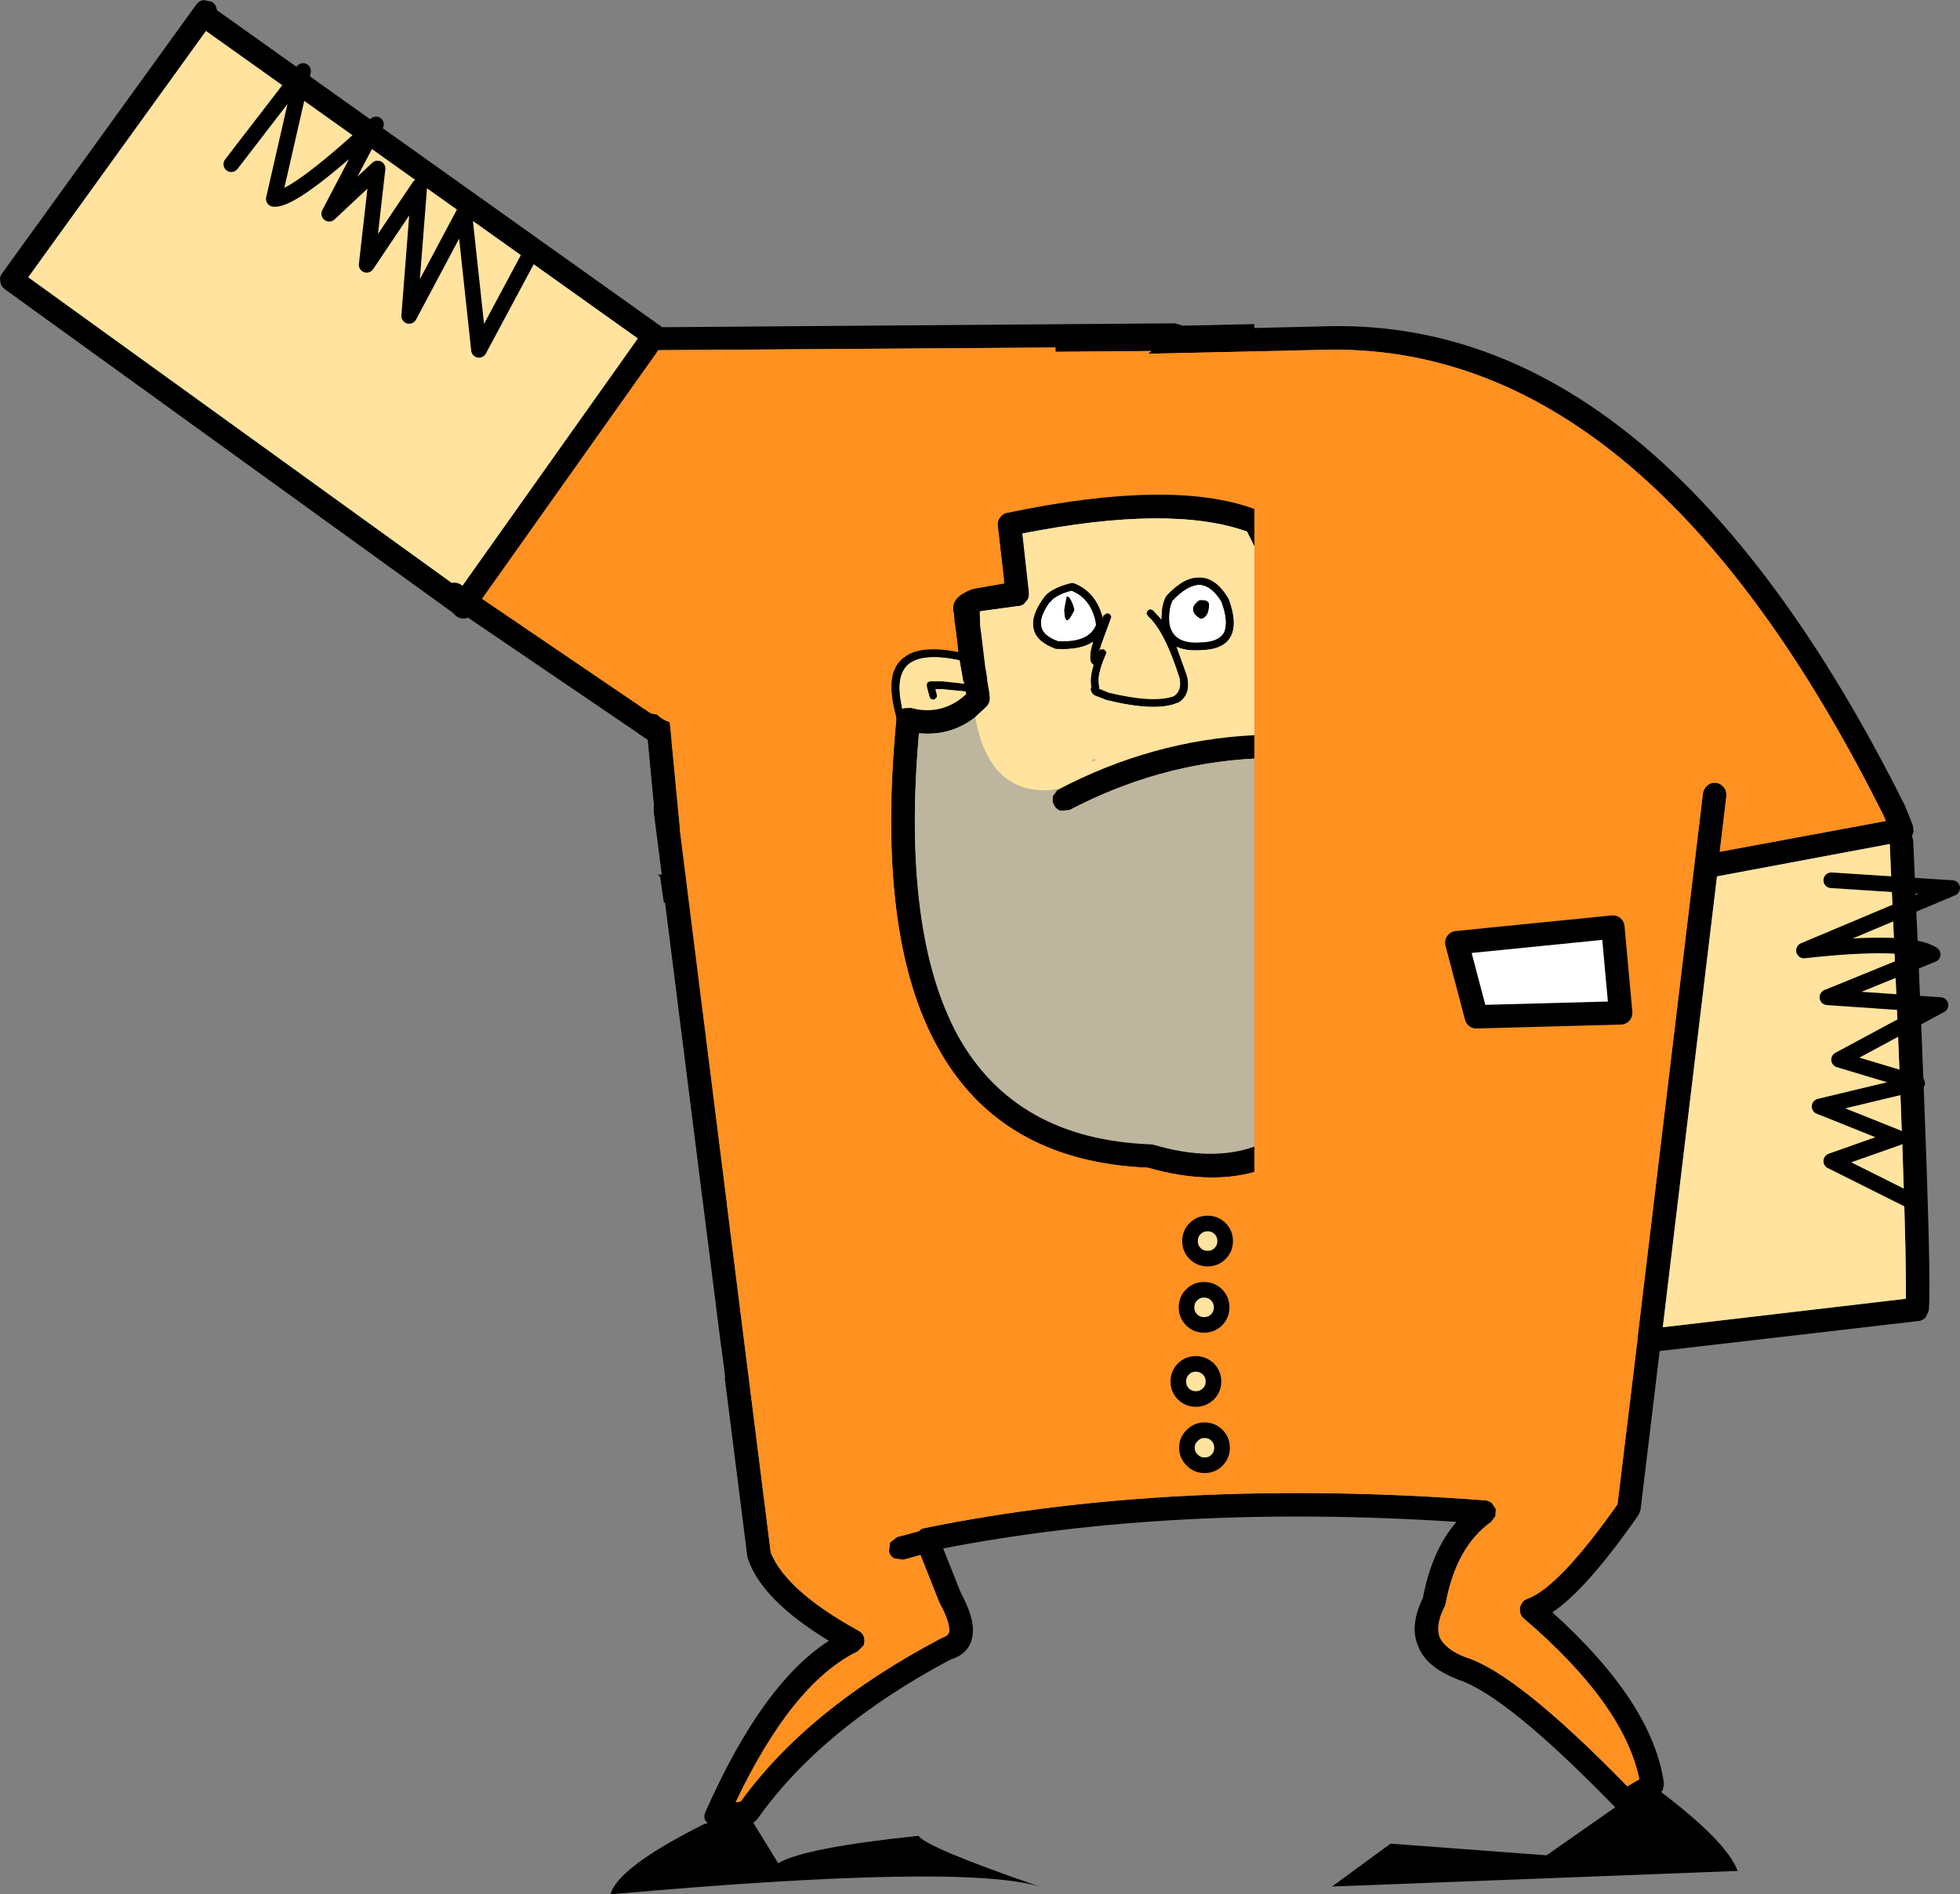 <?xml version="1.0" encoding="UTF-8" standalone="no"?>
<svg xmlns:xlink="http://www.w3.org/1999/xlink" height="242.85px" width="251.25px" xmlns="http://www.w3.org/2000/svg">
  <rect width="100%" height="100%" fill="#808080" stroke="none"/>
  <g transform="matrix(1.0, 0.0, 0.0, 1.0, 207.3, 126.7)">
    <path d="M-147.1 -50.3 L-146.95 -50.2 -147.5 -49.45 -147.55 -49.5 -147.5 -49.45 -147.9 -48.9 -147.55 -49.5 -147.1 -50.3 M-128.5 -75.75 L-125.8 -79.45 -120.15 -20.9 -120.15 -20.7 -114.1 27.5 -117.15 27.5 -122.05 -11.5 -122.25 -11.5 -122.25 -12.0 Q-122.15 -13.7 -122.95 -14.6 L-122.4 -14.55 -123.5 -23.15 -123.45 -23.75 -124.4 -33.75 -124.95 -39.25 -125.1 -39.25 -125.25 -40.35 -125.25 -40.45 -125.15 -41.1 -125.25 -42.15 -125.15 -42.1 -125.25 -42.3 -128.5 -75.75 M-122.55 -32.5 L-124.4 -33.75 -122.55 -32.5 M-46.5 -57.15 L-47.45 -59.05 Q-57.2 -62.55 -76.25 -58.8 L-75.4 -51.15 Q-75.35 -50.75 -75.55 -50.35 L-76.05 -49.75 Q-76.4 -49.5 -76.8 -49.5 L-81.55 -48.85 -81.7 -48.8 -81.7 -48.45 -81.65 -46.85 -81.5 -45.8 -81.15 -42.9 -81.0 -41.65 -80.95 -41.4 -80.75 -40.2 -80.75 -39.95 -80.45 -38.2 -80.45 -38.0 -80.4 -37.7 Q-80.4 -37.1 -80.8 -36.65 L-82.3 -35.25 Q-85.45 -32.8 -89.5 -33.2 -91.75 -7.6 -84.45 5.7 -77.05 18.85 -59.85 19.5 L-59.45 19.55 Q-52.05 21.75 -46.5 19.8 L-46.5 23.05 Q-52.45 24.7 -60.15 22.5 -79.0 21.7 -87.05 7.15 -95.05 -7.1 -92.4 -34.85 L-92.4 -35.0 -92.4 -35.15 -92.7 -36.4 Q-93.8 -41.3 -91.3 -43.0 -89.2 -44.55 -84.45 -43.6 L-84.75 -46.2 -84.8 -46.45 -84.9 -47.3 -85.0 -47.6 -84.95 -47.6 -85.0 -48.4 -85.0 -48.45 Q-85.7 -50.6 -82.55 -51.7 L-78.55 -52.4 -79.4 -59.8 Q-79.45 -60.4 -79.1 -60.85 -78.75 -61.35 -78.2 -61.45 -57.15 -65.85 -46.5 -61.95 L-46.5 -57.15 M-71.65 -26.0 L-71.6 -26.0 Q-59.6 -32.3 -46.5 -32.95 L-46.5 -29.95 Q-58.85 -29.3 -70.2 -23.35 L-71.35 -23.25 Q-71.95 -23.45 -72.2 -24.0 -72.5 -24.55 -72.3 -25.15 L-72.25 -25.25 -71.8 -25.85 -71.65 -26.0 M-88.35 -39.75 L-88.05 -39.85 -86.5 -39.85 -83.7 -39.55 -83.7 -39.65 -83.85 -40.0 -84.3 -42.55 Q-88.8 -43.5 -90.7 -42.15 -92.6 -40.7 -91.7 -36.6 L-91.7 -36.5 -91.65 -36.3 -91.45 -36.4 -90.55 -36.45 -89.65 -36.25 -89.7 -36.25 Q-86.15 -35.7 -83.45 -38.2 L-83.5 -38.55 -86.55 -38.85 -87.4 -38.85 -87.2 -38.1 Q-87.15 -37.95 -87.25 -37.75 L-87.55 -37.5 -87.95 -37.55 -88.15 -37.85 -88.5 -39.2 -88.5 -39.5 -88.35 -39.75 M-72.7 -49.95 L-72.75 -49.95 Q-74.1 -48.05 -73.8 -46.8 -73.5 -45.65 -71.65 -45.0 -67.7 -44.8 -66.8 -47.1 -67.35 -50.4 -69.95 -51.45 -72.05 -50.9 -72.7 -49.95 M-66.15 -43.95 L-65.8 -43.95 -65.5 -43.65 Q-65.45 -43.5 -65.55 -43.3 L-65.55 -43.25 -65.65 -43.05 Q-66.75 -40.45 -66.4 -39.2 L-66.4 -39.0 -66.45 -38.9 -66.4 -38.9 -65.2 -38.4 Q-59.4 -37.0 -56.8 -37.95 -55.75 -38.7 -56.1 -40.25 -58.0 -46.3 -60.15 -48.2 L-60.35 -48.55 -60.2 -48.9 -59.85 -49.1 -59.5 -48.95 -58.4 -47.75 Q-58.45 -49.55 -57.85 -50.7 L-57.75 -50.85 Q-55.45 -53.3 -53.45 -53.15 -51.45 -53.15 -49.85 -50.5 L-49.8 -50.4 Q-48.65 -47.3 -49.5 -45.65 -50.35 -43.95 -53.25 -43.85 -55.3 -43.7 -56.5 -44.3 L-55.15 -40.55 -55.15 -40.5 Q-54.55 -38.2 -56.25 -37.1 L-56.35 -37.1 Q-59.1 -35.9 -65.45 -37.45 L-67.0 -38.05 Q-67.7 -38.6 -67.4 -39.15 -67.65 -40.2 -67.1 -41.95 L-67.3 -42.1 -67.5 -42.4 Q-67.7 -43.25 -67.15 -44.95 -68.7 -43.85 -71.8 -44.0 L-71.95 -44.0 Q-74.45 -44.9 -74.8 -46.55 -75.2 -48.2 -73.55 -50.5 -72.75 -51.75 -70.0 -52.45 L-69.7 -52.45 Q-66.9 -51.4 -66.0 -48.2 L-65.95 -47.95 -65.8 -48.3 -65.5 -48.55 -65.15 -48.55 -64.85 -48.25 Q-64.8 -48.1 -64.9 -47.9 L-66.35 -43.95 -66.4 -43.75 -66.15 -43.95 M-50.75 -50.05 Q-52.0 -52.1 -53.5 -52.2 -55.1 -52.2 -57.0 -50.15 -57.5 -49.05 -57.4 -47.3 -56.95 -44.55 -53.35 -44.85 L-53.3 -44.85 Q-51.1 -44.9 -50.4 -46.1 -49.8 -47.45 -50.75 -50.05 M-52.3 -49.75 Q-52.3 -48.0 -53.4 -47.85 -55.3 -49.0 -53.55 -50.25 -52.4 -50.35 -52.3 -49.75 M-69.55 -49.0 Q-70.8 -46.35 -70.9 -49.0 L-70.55 -50.75 Q-70.05 -50.75 -69.55 -49.0" fill="#000000" fill-rule="evenodd" stroke="none"/>
    <path d="M-147.1 -50.3 L-203.7 -91.15 -180.9 -122.75 -124.3 -82.45 -123.85 -82.15 -124.1 -81.8 -125.8 -79.45 -128.5 -75.75 -146.95 -50.2 -147.1 -50.3 M-82.3 -35.25 L-80.8 -36.65 Q-80.4 -37.1 -80.4 -37.7 L-80.45 -38.0 -80.45 -38.2 -80.75 -39.95 -80.75 -40.2 -80.95 -41.4 -81.0 -41.65 -81.15 -42.9 -81.5 -45.8 -81.65 -46.85 -81.7 -48.45 -81.7 -48.8 -81.55 -48.85 -76.8 -49.5 Q-76.4 -49.5 -76.05 -49.75 L-75.55 -50.35 Q-75.35 -50.75 -75.4 -51.15 L-76.25 -58.8 Q-57.2 -62.55 -47.45 -59.05 L-46.5 -57.15 -46.5 -32.95 Q-59.6 -32.3 -71.6 -26.0 L-71.65 -26.0 Q-80.45 -24.8 -82.3 -35.25 M-88.35 -39.75 L-88.5 -39.5 -88.5 -39.2 -88.15 -37.85 -87.95 -37.55 -87.55 -37.5 -87.25 -37.75 Q-87.15 -37.95 -87.2 -38.1 L-87.4 -38.85 -86.55 -38.85 -83.5 -38.55 -83.45 -38.2 Q-86.15 -35.7 -89.7 -36.25 L-89.65 -36.25 -90.55 -36.45 -91.45 -36.4 -91.65 -36.3 -91.7 -36.5 -91.7 -36.6 Q-92.6 -40.7 -90.7 -42.15 -88.8 -43.5 -84.3 -42.55 L-83.85 -40.0 -83.7 -39.65 -83.7 -39.55 -86.5 -39.85 -88.05 -39.85 -88.35 -39.75 M-66.0 -48.2 Q-66.9 -51.4 -69.7 -52.45 L-70.0 -52.45 Q-72.75 -51.75 -73.55 -50.5 -75.2 -48.2 -74.8 -46.55 -74.45 -44.9 -71.95 -44.0 L-71.8 -44.0 Q-68.7 -43.85 -67.15 -44.95 -67.7 -43.25 -67.5 -42.4 L-67.3 -42.1 -67.1 -41.95 Q-67.65 -40.2 -67.4 -39.15 -67.7 -38.6 -67.0 -38.05 L-65.45 -37.45 Q-59.1 -35.9 -56.35 -37.1 L-56.25 -37.1 Q-54.55 -38.2 -55.15 -40.5 L-55.15 -40.55 -56.5 -44.3 Q-55.3 -43.7 -53.25 -43.85 -50.35 -43.95 -49.5 -45.65 -48.65 -47.3 -49.8 -50.4 L-49.85 -50.5 Q-51.45 -53.15 -53.45 -53.15 -55.45 -53.3 -57.75 -50.85 L-57.85 -50.7 Q-58.45 -49.55 -58.4 -47.75 L-59.5 -48.95 -59.85 -49.1 -60.2 -48.9 -60.35 -48.55 -60.15 -48.2 Q-58.0 -46.3 -56.1 -40.25 -55.75 -38.7 -56.8 -37.95 -59.4 -37.0 -65.2 -38.4 L-66.4 -38.9 -66.45 -38.9 -66.4 -39.0 -66.4 -39.2 Q-66.75 -40.45 -65.65 -43.05 L-65.55 -43.25 -65.55 -43.3 Q-65.45 -43.5 -65.5 -43.65 L-65.8 -43.95 -66.15 -43.95 -66.35 -43.95 -64.9 -47.9 Q-64.8 -48.1 -64.85 -48.25 L-65.15 -48.55 -65.5 -48.55 -65.8 -48.3 -66.0 -48.2" fill="#ffe39e" fill-rule="evenodd" stroke="none"/>
    <path d="M-125.8 -79.45 L-124.1 -81.8 -59.75 -82.2 -60.1 -81.85 -46.5 -82.15 -46.5 -61.95 Q-57.15 -65.85 -78.2 -61.45 -78.75 -61.35 -79.1 -60.85 -79.45 -60.4 -79.4 -59.8 L-78.55 -52.4 -82.55 -51.7 Q-85.7 -50.6 -85.0 -48.45 L-85.0 -48.4 -84.95 -47.6 -85.0 -47.6 -84.9 -47.3 -84.8 -46.45 -84.75 -46.2 -84.45 -43.6 Q-89.2 -44.55 -91.3 -43.0 -93.8 -41.3 -92.7 -36.4 L-92.4 -35.15 -92.4 -35.0 -92.4 -34.85 Q-95.05 -7.1 -87.05 7.15 -79.0 21.7 -60.15 22.5 -52.45 24.7 -46.5 23.05 L-46.5 27.5 -114.1 27.5 -120.15 -20.7 -120.15 -20.9 -125.8 -79.45 M-66.15 -43.95 L-66.4 -43.75 -66.35 -43.95 -66.15 -43.95 M-65.8 -48.3 L-65.95 -47.95 -66.0 -48.2 -65.8 -48.3" fill="#ff9121" fill-rule="evenodd" stroke="none"/>
    <path d="M-46.5 19.8 Q-52.05 21.75 -59.45 19.55 L-59.85 19.5 Q-77.05 18.85 -84.45 5.7 -91.75 -7.6 -89.5 -33.2 -85.45 -32.8 -82.3 -35.25 -80.45 -24.8 -71.65 -26.0 L-71.8 -25.85 -72.25 -25.25 -72.3 -25.15 Q-72.5 -24.55 -72.2 -24.0 -71.95 -23.45 -71.35 -23.25 L-70.2 -23.35 Q-58.85 -29.3 -46.5 -29.95 L-46.5 19.8" fill="#bdb59d" fill-rule="evenodd" stroke="none"/>
    <path d="M-72.7 -49.95 Q-72.05 -50.9 -69.95 -51.45 -67.35 -50.4 -66.8 -47.1 -67.7 -44.8 -71.65 -45.0 -73.5 -45.65 -73.8 -46.8 -74.1 -48.05 -72.75 -49.95 L-72.7 -49.95 M-50.75 -50.05 Q-49.8 -47.45 -50.4 -46.1 -51.1 -44.9 -53.3 -44.85 L-53.35 -44.85 Q-56.95 -44.55 -57.4 -47.3 -57.5 -49.05 -57.0 -50.15 -55.1 -52.2 -53.5 -52.2 -52.0 -52.1 -50.75 -50.05 M-52.3 -49.75 Q-52.4 -50.35 -53.55 -50.25 -55.3 -49.0 -53.4 -47.85 -52.3 -48.0 -52.3 -49.75 M-69.55 -49.0 Q-70.05 -50.75 -70.55 -50.75 L-70.9 -49.0 Q-70.8 -46.35 -69.55 -49.0" fill="#ffffff" fill-rule="evenodd" stroke="none"/>
    <path d="M-124.3 -82.45 L-123.55 -83.5 M-147.1 -50.3 L-147.55 -49.5 -147.5 -49.45 M-124.4 -33.75 L-122.55 -32.5 M-147.9 -48.9 L-147.55 -49.5 -149.05 -50.5" fill="none" stroke="#000000" stroke-linecap="round" stroke-linejoin="round" stroke-width="3.0"/>
    <path d="M-124.45 -33.8 L-124.65 -35.85 Q-124.25 -35.2 -123.1 -35.1 -122.45 -34.45 -121.45 -34.1 L-120.15 -20.4 -120.15 -20.2 -108.5 72.35 Q-106.45 77.3 -97.25 82.35 -96.75 82.6 -96.55 83.15 -96.4 83.7 -96.6 84.25 L-97.35 85.0 Q-105.75 89.1 -113.0 104.35 L-112.35 104.25 Q-103.7 92.3 -86.7 83.35 L-86.4 83.2 Q-85.7 83.0 -85.6 82.4 -85.6 81.1 -86.8 78.9 L-86.9 78.7 -89.3 72.65 -91.5 73.25 -92.65 73.1 Q-93.2 72.8 -93.35 72.2 L-93.2 71.05 -92.3 70.35 -89.5 69.6 Q-89.2 69.25 -88.8 69.2 -56.6 62.65 -16.85 65.65 -16.4 65.7 -16.05 66.0 L-15.55 66.75 -15.6 67.65 -16.15 68.4 Q-20.65 71.6 -22.0 78.95 L-22.15 79.35 Q-23.3 81.6 -22.75 83.2 -22.0 84.75 -19.45 85.75 -12.9 87.75 1.3 102.3 L2.85 101.4 Q0.85 91.75 -11.95 80.8 -12.4 80.45 -12.45 79.9 -12.55 79.35 -12.25 78.9 -12.0 78.4 -11.45 78.25 -7.4 76.7 0.05 66.15 L2.6 45.15 2.6 44.95 11.0 -25.0 Q11.1 -25.6 11.55 -26.0 12.0 -26.4 12.6 -26.35 13.2 -26.3 13.6 -25.85 14.0 -25.45 14.0 -24.85 L14.0 -24.65 13.15 -17.5 34.45 -21.45 34.15 -22.15 Q3.7 -83.15 -37.95 -81.85 L-46.5 -81.65 -60.1 -81.35 -59.75 -81.7 -72.0 -81.6 -72.0 -82.15 -124.1 -81.8 -123.85 -82.15 -124.3 -82.45 -180.9 -122.75 -203.7 -91.15 -147.1 -50.3 -147.55 -49.5 -147.9 -48.9 -148.7 -47.75 -206.65 -89.6 Q-207.2 -90.0 -207.25 -90.6 -207.4 -91.2 -207.0 -91.7 L-182.15 -126.1 Q-181.8 -126.6 -181.2 -126.7 L-180.1 -126.45 Q-179.6 -126.1 -179.5 -125.45 L-179.5 -125.4 -122.4 -84.75 -56.65 -85.25 -55.7 -84.95 -46.5 -85.15 -46.5 -84.65 -38.0 -84.85 Q5.35 -86.55 36.85 -23.5 L36.9 -23.4 37.9 -20.9 38.0 -20.05 37.8 -19.55 37.95 -18.9 Q40.45 36.3 39.95 41.3 L39.55 42.2 Q39.15 42.6 38.65 42.65 L5.45 46.5 3.0 66.85 2.75 67.5 Q-3.9 77.05 -8.3 80.0 4.6 91.65 6.0 101.95 L5.85 102.8 5.25 103.45 1.75 105.45 0.8 105.65 -0.05 105.2 Q-14.2 90.6 -20.45 88.6 L-20.55 88.55 Q-24.5 87.0 -25.5 84.35 -26.65 81.75 -24.9 78.15 -23.75 72.05 -20.6 68.4 -56.7 66.05 -86.35 71.8 L-86.4 71.8 -84.15 77.45 Q-82.4 80.7 -82.6 82.65 -82.8 85.25 -85.45 86.05 -102.0 94.85 -110.25 106.55 L-110.7 106.95 -111.3 107.15 -115.3 107.65 -116.3 107.4 -116.95 106.6 Q-117.1 106.05 -116.85 105.55 -109.6 89.15 -101.05 83.65 -109.6 78.45 -111.4 73.2 L-111.5 72.85 -114.4 49.9 -114.35 49.85 -114.35 49.75 -114.85 45.85 -114.85 46.0 -122.05 -11.0 -122.2 -11.0 -122.65 -14.05 -122.4 -14.05 -123.5 -22.65 -123.45 -23.25 -124.45 -33.8 M35.05 -16.1 L34.95 -18.5 12.8 -14.35 5.85 43.45 37.0 39.8 Q37.2 31.6 35.05 -16.1 M-128.4 -74.4 L-128.4 -74.3 -128.45 -74.95 -128.0 -74.95 -128.4 -74.4 M-46.5 -56.65 L-47.45 -58.55 Q-57.2 -62.05 -76.25 -58.3 L-75.4 -50.65 Q-75.35 -50.25 -75.55 -49.85 L-76.05 -49.25 Q-76.4 -49.0 -76.8 -49.0 L-81.55 -48.35 -81.7 -48.3 -81.7 -47.95 -81.65 -46.35 -81.5 -45.3 -81.15 -42.4 -81.0 -41.15 -80.95 -40.9 -80.75 -39.7 -80.75 -39.45 -80.45 -37.7 -80.45 -37.5 -80.4 -37.2 Q-80.4 -36.6 -80.8 -36.15 L-82.3 -34.75 Q-85.45 -32.3 -89.5 -32.7 -91.75 -7.1 -84.45 6.2 -77.05 19.35 -59.85 20.0 L-59.45 20.05 Q-52.05 22.25 -46.5 20.3 L-46.5 23.55 Q-52.45 25.2 -60.15 23.0 -79.0 22.2 -87.05 7.65 -95.05 -6.6 -92.4 -34.35 L-92.4 -34.5 -92.4 -34.65 -92.7 -35.9 Q-93.8 -40.8 -91.3 -42.5 -89.2 -44.05 -84.45 -43.1 L-84.75 -45.7 -84.8 -45.95 -84.9 -46.8 -85.0 -47.1 -84.95 -47.1 -85.0 -47.9 -85.0 -47.95 Q-85.7 -50.1 -82.55 -51.2 L-78.55 -51.9 -79.4 -59.3 Q-79.45 -59.9 -79.1 -60.35 -78.75 -60.85 -78.2 -60.95 -57.15 -65.35 -46.5 -61.45 L-46.5 -56.65 M-71.65 -25.5 L-71.6 -25.5 Q-59.6 -31.8 -46.5 -32.45 L-46.5 -29.45 Q-58.85 -28.8 -70.2 -22.85 L-71.35 -22.75 Q-71.95 -22.95 -72.2 -23.5 -72.5 -24.05 -72.3 -24.65 L-72.25 -24.75 -71.8 -25.35 -71.65 -25.5 M-88.5 -39.0 L-88.35 -39.25 -88.05 -39.35 -86.5 -39.35 -83.7 -39.05 -83.7 -39.15 -83.85 -39.5 -84.3 -42.05 Q-88.8 -43.0 -90.7 -41.65 -92.6 -40.2 -91.7 -36.1 L-91.7 -36.0 -91.65 -35.8 -91.45 -35.9 -90.55 -35.95 -89.65 -35.75 -89.7 -35.75 Q-86.15 -35.2 -83.45 -37.7 L-83.5 -38.05 -86.55 -38.35 -87.4 -38.35 -87.2 -37.6 Q-87.15 -37.45 -87.25 -37.25 L-87.55 -37.0 -87.95 -37.05 -88.15 -37.35 -88.5 -38.7 -88.5 -39.0 M-66.15 -43.45 L-65.8 -43.45 -65.5 -43.15 Q-65.45 -43.0 -65.55 -42.8 L-65.55 -42.75 -65.65 -42.55 Q-66.75 -39.95 -66.4 -38.7 L-66.4 -38.5 -66.45 -38.4 -66.4 -38.4 -65.2 -37.9 Q-59.4 -36.5 -56.8 -37.45 -55.75 -38.2 -56.1 -39.75 -58.0 -45.8 -60.15 -47.7 L-60.35 -48.05 -60.2 -48.4 -59.85 -48.6 -59.5 -48.45 -58.4 -47.25 Q-58.45 -49.05 -57.85 -50.2 L-57.75 -50.35 Q-55.45 -52.8 -53.45 -52.65 -51.45 -52.65 -49.85 -50.0 L-49.8 -49.9 Q-48.65 -46.8 -49.5 -45.15 -50.35 -43.45 -53.25 -43.35 -55.3 -43.2 -56.5 -43.8 L-55.15 -40.05 -55.15 -40.0 Q-54.55 -37.7 -56.25 -36.6 L-56.35 -36.6 Q-59.1 -35.4 -65.45 -36.95 L-67.0 -37.55 Q-67.7 -38.1 -67.4 -38.65 -67.65 -39.7 -67.1 -41.45 L-67.3 -41.6 -67.5 -41.9 Q-67.7 -42.75 -67.15 -44.45 -68.7 -43.35 -71.8 -43.5 L-71.95 -43.5 Q-74.45 -44.4 -74.8 -46.05 -75.2 -47.7 -73.55 -50.0 -72.75 -51.25 -70.0 -51.95 L-69.7 -51.95 Q-66.9 -50.9 -66.0 -47.7 L-65.95 -47.45 -65.8 -47.8 -65.5 -48.05 -65.15 -48.05 -64.85 -47.75 Q-64.8 -47.6 -64.9 -47.4 L-66.35 -43.45 -66.4 -43.25 -66.15 -43.45 M-50.75 -49.55 Q-52.0 -51.6 -53.5 -51.7 -55.1 -51.7 -57.0 -49.65 -57.5 -48.55 -57.4 -46.8 -56.95 -44.05 -53.35 -44.35 L-53.3 -44.35 Q-51.1 -44.4 -50.4 -45.6 -49.8 -46.95 -50.75 -49.55 M-53.4 -47.35 Q-55.3 -48.5 -53.55 -49.75 -52.4 -49.85 -52.3 -49.25 -52.3 -47.5 -53.4 -47.35 M-72.7 -49.45 L-72.75 -49.45 Q-74.1 -47.55 -73.8 -46.3 -73.5 -45.15 -71.65 -44.5 -67.7 -44.3 -66.8 -46.6 -67.35 -49.9 -69.95 -50.95 -72.05 -50.4 -72.7 -49.45 M-69.55 -48.5 Q-70.8 -45.85 -70.9 -48.5 L-70.55 -50.25 Q-70.05 -50.25 -69.55 -48.5" fill="#000000" fill-rule="evenodd" stroke="none"/>
    <path d="M-124.3 -82.45 L-123.85 -82.15 -124.1 -81.8 -72.0 -82.15 -72.0 -81.6 -59.75 -81.7 -60.1 -81.35 -46.5 -81.65 -37.95 -81.85 Q3.7 -83.15 34.15 -22.15 L34.45 -21.45 13.15 -17.5 14.0 -24.65 14.0 -24.85 Q14.0 -25.45 13.6 -25.85 13.2 -26.3 12.6 -26.35 12.0 -26.4 11.55 -26.0 11.1 -25.6 11.0 -25.0 L2.6 44.95 2.6 45.15 0.05 66.15 Q-7.4 76.7 -11.45 78.25 -12.0 78.4 -12.25 78.9 -12.55 79.35 -12.45 79.9 -12.4 80.45 -11.95 80.8 0.85 91.75 2.85 101.4 L1.3 102.3 Q-12.9 87.75 -19.45 85.75 -22.0 84.75 -22.75 83.2 -23.3 81.6 -22.15 79.35 L-22.0 78.95 Q-20.65 71.6 -16.15 68.4 L-15.6 67.65 -15.55 66.75 -16.05 66.0 Q-16.4 65.7 -16.85 65.65 -56.6 62.65 -88.8 69.2 -89.2 69.25 -89.5 69.6 L-92.3 70.35 -93.2 71.05 -93.35 72.2 Q-93.2 72.8 -92.65 73.1 L-91.5 73.25 -89.3 72.65 -86.9 78.7 -86.8 78.9 Q-85.6 81.1 -85.6 82.4 -85.7 83.0 -86.4 83.2 L-86.7 83.35 Q-103.7 92.3 -112.35 104.25 L-113.0 104.35 Q-105.75 89.1 -97.35 85.0 L-96.6 84.25 Q-96.4 83.7 -96.55 83.15 -96.75 82.6 -97.25 82.35 -106.45 77.3 -108.5 72.35 L-120.15 -20.2 -120.15 -20.4 -121.45 -34.1 Q-122.45 -34.45 -123.1 -35.1 -124.25 -35.2 -124.65 -35.85 L-124.45 -33.8 -147.55 -49.5 -147.1 -50.3 -124.3 -82.45 M-128.4 -74.4 L-128.0 -74.95 -128.45 -74.95 -128.4 -74.3 -128.4 -74.4 M-46.5 -56.65 L-46.5 -61.45 Q-57.15 -65.35 -78.2 -60.95 -78.75 -60.85 -79.1 -60.35 -79.45 -59.9 -79.4 -59.3 L-78.55 -51.9 -82.55 -51.2 Q-85.7 -50.1 -85.0 -47.95 L-85.0 -47.9 -84.95 -47.1 -85.0 -47.1 -84.9 -46.8 -84.8 -45.95 -84.75 -45.7 -84.45 -43.1 Q-89.2 -44.05 -91.3 -42.5 -93.8 -40.8 -92.7 -35.9 L-92.4 -34.65 -92.4 -34.5 -92.4 -34.35 Q-95.05 -6.6 -87.05 7.65 -79.0 22.2 -60.15 23.0 -52.45 25.2 -46.5 23.55 L-46.5 20.3 -46.5 -29.45 -46.5 -32.45 -46.5 -56.65 M-66.15 -43.45 L-66.4 -43.25 -66.35 -43.45 -66.15 -43.45 M-65.8 -47.8 L-65.95 -47.45 -66.0 -47.7 -65.8 -47.8" fill="#ff9121" fill-rule="evenodd" stroke="none"/>
    <path d="M35.05 -16.1 Q37.2 31.6 37.0 39.8 L5.85 43.45 12.8 -14.35 34.95 -18.5 35.05 -16.1 M-82.3 -34.75 L-80.8 -36.15 Q-80.4 -36.6 -80.4 -37.2 L-80.45 -37.5 -80.45 -37.7 -80.75 -39.45 -80.75 -39.7 -80.95 -40.9 -81.0 -41.15 -81.15 -42.4 -81.5 -45.3 -81.65 -46.35 -81.7 -47.95 -81.7 -48.3 -81.55 -48.35 -76.8 -49.0 Q-76.4 -49.0 -76.05 -49.25 L-75.55 -49.85 Q-75.35 -50.25 -75.4 -50.65 L-76.25 -58.3 Q-57.2 -62.05 -47.45 -58.55 L-46.5 -56.65 -46.5 -32.45 Q-59.6 -31.8 -71.6 -25.5 L-71.65 -25.5 Q-80.45 -24.3 -82.3 -34.75 M-88.5 -39.0 L-88.5 -38.7 -88.15 -37.35 -87.95 -37.05 -87.55 -37.0 -87.25 -37.25 Q-87.15 -37.45 -87.2 -37.6 L-87.4 -38.35 -86.55 -38.35 -83.5 -38.05 -83.45 -37.7 Q-86.15 -35.2 -89.7 -35.75 L-89.65 -35.75 -90.55 -35.95 -91.45 -35.9 -91.65 -35.8 -91.7 -36.0 -91.7 -36.1 Q-92.6 -40.2 -90.7 -41.65 -88.8 -43.0 -84.3 -42.05 L-83.85 -39.5 -83.7 -39.15 -83.7 -39.05 -86.5 -39.35 -88.05 -39.35 -88.35 -39.25 -88.5 -39.0 M-66.0 -47.7 Q-66.9 -50.9 -69.7 -51.95 L-70.0 -51.95 Q-72.75 -51.25 -73.55 -50.0 -75.2 -47.7 -74.8 -46.05 -74.45 -44.4 -71.95 -43.5 L-71.8 -43.5 Q-68.7 -43.35 -67.15 -44.45 -67.7 -42.75 -67.5 -41.9 L-67.3 -41.6 -67.1 -41.45 Q-67.65 -39.7 -67.4 -38.65 -67.7 -38.1 -67.0 -37.55 L-65.45 -36.95 Q-59.1 -35.4 -56.35 -36.6 L-56.25 -36.6 Q-54.55 -37.7 -55.15 -40.0 L-55.15 -40.05 -56.5 -43.8 Q-55.3 -43.2 -53.25 -43.35 -50.35 -43.45 -49.5 -45.15 -48.65 -46.8 -49.8 -49.9 L-49.85 -50.0 Q-51.45 -52.65 -53.45 -52.65 -55.45 -52.8 -57.75 -50.35 L-57.85 -50.2 Q-58.45 -49.05 -58.4 -47.25 L-59.5 -48.45 -59.85 -48.6 -60.2 -48.4 -60.35 -48.05 -60.15 -47.7 Q-58.0 -45.8 -56.1 -39.75 -55.75 -38.2 -56.8 -37.45 -59.4 -36.5 -65.2 -37.9 L-66.4 -38.4 -66.45 -38.4 -66.4 -38.5 -66.4 -38.7 Q-66.75 -39.95 -65.65 -42.55 L-65.55 -42.75 -65.55 -42.8 Q-65.45 -43.0 -65.5 -43.15 L-65.8 -43.45 -66.15 -43.45 -66.35 -43.45 -64.9 -47.4 Q-64.8 -47.6 -64.85 -47.75 L-65.15 -48.05 -65.5 -48.05 -65.8 -47.8 -66.0 -47.7 M-67.2 -29.4 L-67.4 -29.0 -66.75 -29.3 -67.2 -29.4" fill="#ffe39e" fill-rule="evenodd" stroke="none"/>
    <path d="M-46.5 20.3 Q-52.05 22.25 -59.45 20.05 L-59.85 20.0 Q-77.05 19.35 -84.45 6.2 -91.75 -7.1 -89.5 -32.7 -85.45 -32.3 -82.3 -34.75 -80.45 -24.3 -71.65 -25.5 L-71.8 -25.35 -72.25 -24.75 -72.3 -24.65 Q-72.5 -24.05 -72.2 -23.5 -71.95 -22.95 -71.35 -22.75 L-70.2 -22.85 Q-58.85 -28.8 -46.5 -29.45 L-46.5 20.3 M-67.2 -29.4 L-66.75 -29.3 -67.4 -29.0 -67.2 -29.4" fill="#bdb59d" fill-rule="evenodd" stroke="none"/>
    <path d="M-50.75 -49.55 Q-49.8 -46.95 -50.4 -45.6 -51.1 -44.4 -53.3 -44.35 L-53.35 -44.35 Q-56.95 -44.05 -57.4 -46.8 -57.5 -48.55 -57.0 -49.65 -55.1 -51.7 -53.5 -51.7 -52.0 -51.6 -50.75 -49.55 M-53.4 -47.35 Q-52.3 -47.5 -52.3 -49.25 -52.4 -49.85 -53.55 -49.75 -55.3 -48.5 -53.4 -47.35 M-72.7 -49.45 Q-72.05 -50.4 -69.95 -50.95 -67.35 -49.9 -66.8 -46.6 -67.7 -44.3 -71.65 -44.5 -73.5 -45.15 -73.8 -46.3 -74.1 -47.55 -72.75 -49.45 L-72.7 -49.45 M-69.55 -48.5 Q-70.05 -50.25 -70.55 -50.25 L-70.9 -48.5 Q-70.8 -45.85 -69.55 -48.5" fill="#ffffff" fill-rule="evenodd" stroke="none"/>
    <path d="M-124.3 -82.45 L-147.1 -50.3 M-124.45 -33.8 L-147.55 -49.5" fill="none" stroke="#000000" stroke-linecap="round" stroke-linejoin="round" stroke-width="3.0"/>
    <path d="M-117.05 107.15 L-111.55 105.65 -107.55 112.15 Q-104.05 110.15 -89.55 108.65 -88.55 110.15 -74.05 115.15 -84.05 112.15 -129.05 116.15 -128.05 112.65 -117.05 107.15" fill="#000000" fill-rule="evenodd" stroke="none"/>
    <path d="M-29.05 109.65 L-9.05 111.15 0.95 104.15 4.45 102.15 Q13.95 109.15 15.45 113.15 L-36.55 115.15 -29.05 109.65" fill="#000000" fill-rule="evenodd" stroke="none"/>
    <path d="M-18.05 3.65 L-20.55 -5.85 -0.55 -7.85 0.45 3.15 -18.05 3.65" fill="#ffffff" fill-rule="evenodd" stroke="none"/>
    <path d="M-18.05 3.65 L-20.55 -5.85 -0.55 -7.85 0.45 3.15 -18.05 3.65 Z" fill="none" stroke="#000000" stroke-linecap="round" stroke-linejoin="round" stroke-width="3.0"/>
    <path d="M-50.25 32.4 Q-50.25 33.35 -50.9 34.0 -51.55 34.65 -52.5 34.65 -53.45 34.65 -54.1 34.0 -54.75 33.35 -54.75 32.4 -54.75 31.45 -54.1 30.8 -53.45 30.15 -52.5 30.15 -51.55 30.15 -50.9 30.8 -50.25 31.45 -50.25 32.4" fill="#ffe39e" fill-rule="evenodd" stroke="none"/>
    <path d="M-50.25 32.4 Q-50.25 33.35 -50.9 34.0 -51.55 34.65 -52.5 34.65 -53.45 34.65 -54.1 34.0 -54.75 33.35 -54.75 32.4 -54.75 31.45 -54.1 30.8 -53.45 30.15 -52.5 30.15 -51.55 30.15 -50.9 30.8 -50.25 31.45 -50.25 32.4 Z" fill="none" stroke="#000000" stroke-linecap="round" stroke-linejoin="round" stroke-width="2.0"/>
    <path d="M-50.7 40.9 Q-50.7 41.85 -51.35 42.5 -52.0 43.15 -52.95 43.15 -53.9 43.15 -54.55 42.5 -55.2 41.85 -55.2 40.9 -55.2 39.95 -54.55 39.3 -53.9 38.65 -52.95 38.65 -52.0 38.65 -51.35 39.3 -50.7 39.95 -50.7 40.9" fill="#ffe39e" fill-rule="evenodd" stroke="none"/>
    <path d="M-50.7 40.9 Q-50.7 41.85 -51.35 42.5 -52.0 43.15 -52.95 43.15 -53.9 43.15 -54.55 42.5 -55.2 41.85 -55.2 40.9 -55.2 39.95 -54.55 39.3 -53.9 38.65 -52.95 38.65 -52.0 38.65 -51.35 39.3 -50.7 39.95 -50.7 40.9 Z" fill="none" stroke="#000000" stroke-linecap="round" stroke-linejoin="round" stroke-width="2.0"/>
    <path d="M-51.75 50.4 Q-51.75 51.35 -52.4 52.0 -53.1 52.65 -54.0 52.65 -54.95 52.65 -55.6 52.0 -56.25 51.35 -56.25 50.4 -56.25 49.45 -55.6 48.8 -54.95 48.15 -54.0 48.15 -53.1 48.15 -52.4 48.8 -51.75 49.45 -51.75 50.4" fill="#ffe39e" fill-rule="evenodd" stroke="none"/>
    <path d="M-51.75 50.4 Q-51.75 51.35 -52.4 52.0 -53.1 52.65 -54.0 52.65 -54.95 52.65 -55.6 52.0 -56.25 51.35 -56.25 50.4 -56.25 49.45 -55.6 48.8 -54.95 48.15 -54.0 48.15 -53.1 48.15 -52.4 48.8 -51.75 49.45 -51.75 50.4 Z" fill="none" stroke="#000000" stroke-linecap="round" stroke-linejoin="round" stroke-width="2.0"/>
    <path d="M-50.65 58.9 Q-50.65 59.85 -51.3 60.5 -51.95 61.15 -52.9 61.15 -53.8 61.15 -54.45 60.5 -55.15 59.85 -55.15 58.9 -55.15 57.95 -54.45 57.3 -53.8 56.65 -52.9 56.65 -51.95 56.65 -51.3 57.3 -50.65 57.95 -50.65 58.9" fill="#ffe39e" fill-rule="evenodd" stroke="none"/>
    <path d="M-50.65 58.9 Q-50.65 59.85 -51.3 60.5 -51.95 61.15 -52.9 61.15 -53.8 61.15 -54.45 60.5 -55.15 59.85 -55.15 58.9 -55.15 57.95 -54.45 57.3 -53.8 56.65 -52.9 56.65 -51.95 56.65 -51.3 57.3 -50.65 57.95 -50.65 58.9 Z" fill="none" stroke="#000000" stroke-linecap="round" stroke-linejoin="round" stroke-width="2.0"/>
    <path d="M27.45 -13.85 L42.95 -12.85 23.95 -4.85 Q37.45 -6.35 40.45 -4.35 L26.95 1.15 41.45 2.15 28.45 9.15 38.45 12.15 25.95 15.15 35.95 19.15 27.45 22.15 38.45 27.65" fill="none" stroke="#000000" stroke-linecap="round" stroke-linejoin="round" stroke-width="2.0"/>
    <path d="M-139.55 -93.7 L-145.9 -81.85 -147.8 -99.45 -154.85 -86.2 -153.55 -102.8 -160.3 -92.75 -158.9 -105.1 -165.1 -99.3 -159.1 -110.75 Q-169.7 -100.95 -172.2 -101.2 L-168.45 -117.6 -177.65 -105.65" fill="none" stroke="#000000" stroke-linecap="round" stroke-linejoin="round" stroke-width="2.0"/>
  </g>
</svg>
